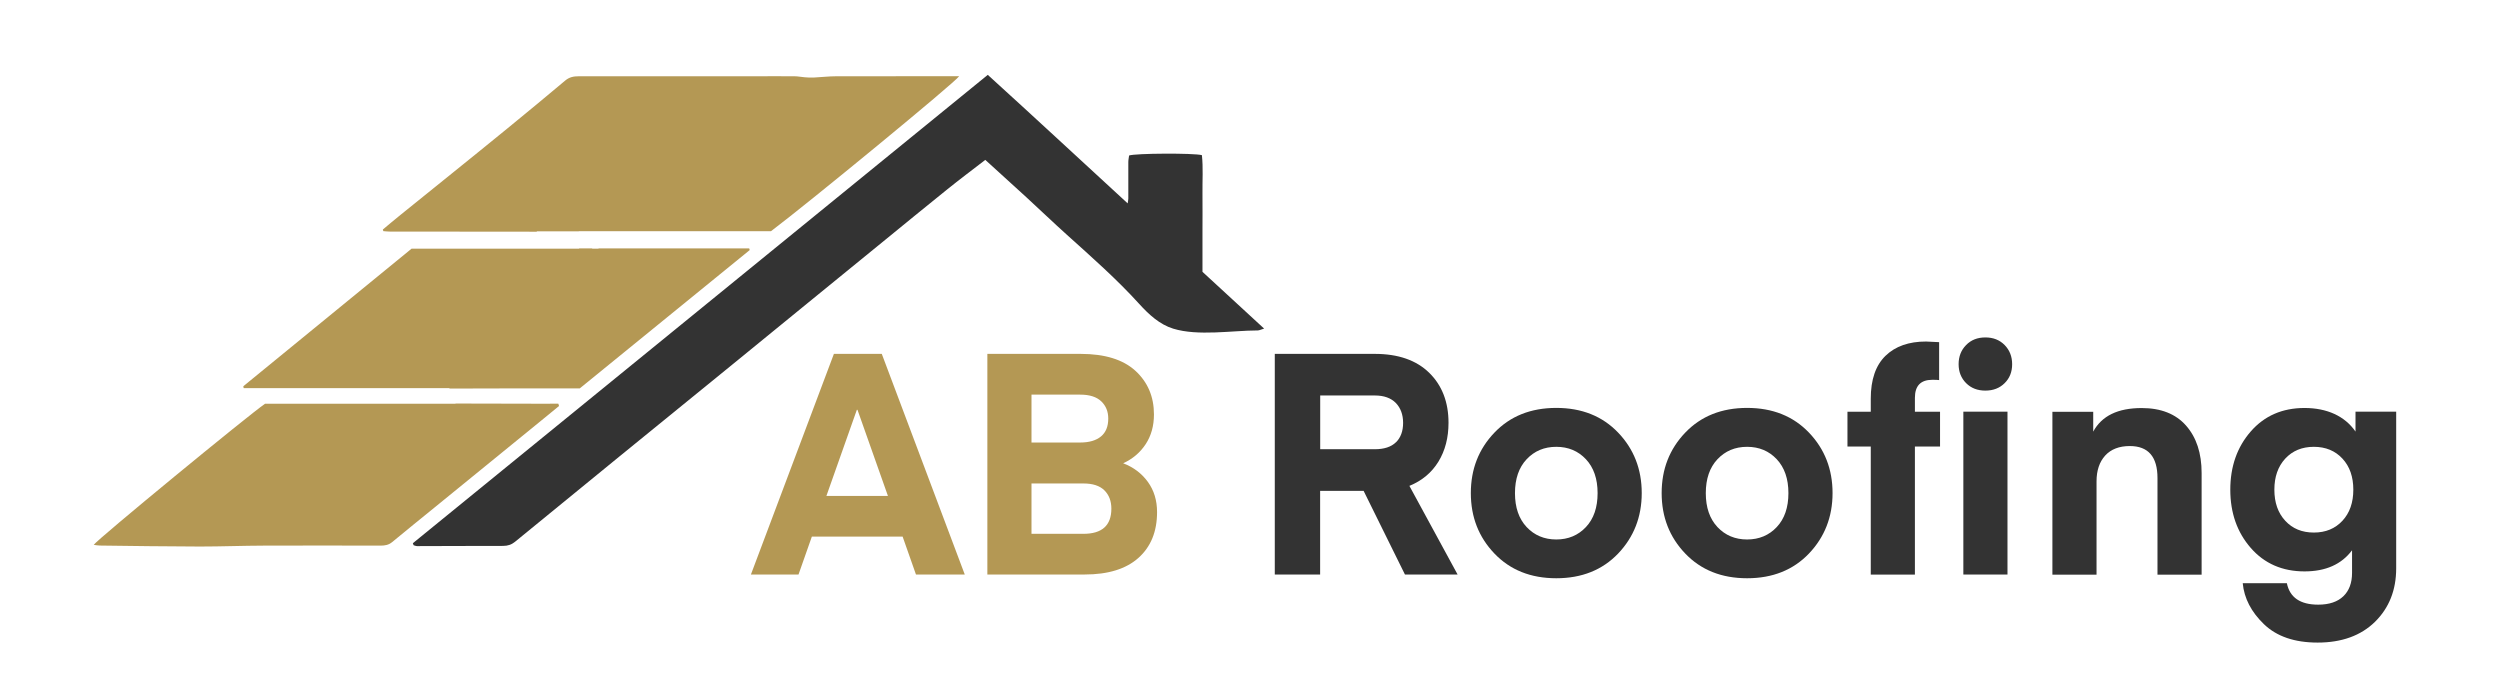 <?xml version="1.0" encoding="UTF-8"?>
<svg xmlns="http://www.w3.org/2000/svg" version="1.1" viewBox="0 0 354 96">
  <defs>
    <style>
      .cls-1 {
        fill: none;
      }

      .cls-2 {
        fill: #b49854;
      }

      .cls-3 {
        fill: #333;
      }
    </style>
  </defs>
  <!-- Generator: Adobe Illustrator 28.7.5, SVG Export Plug-In . SVG Version: 1.2.0 Build 176)  -->
  <g>
    <g id="Layer_1">
      <path class="cls-3" d="M170.27,38.48c0-1.93,0-3.76,0-5.59,0-1.83.02-3.67,0-5.5-.02-1.82.11-3.64-.08-5.42-1.13-.31-9.44-.27-10.31.05-.03.28-.11.6-.11.92,0,1.72,0,3.44,0,5.17,0,.19-.05.38-.09.69-6.65-6.11-13.16-12.16-19.81-18.2-27.21,22.17-54.31,44.25-81.41,66.32.04.1.07.19.11.29.16.04.33.12.49.12,4.06,0,8.13-.04,12.19-.03.66,0,1.19-.18,1.7-.6,4.9-4.02,9.81-8.02,14.72-12.03,5.34-4.35,10.68-8.69,16.02-13.04,3.78-3.08,7.55-6.16,11.32-9.24,3.38-2.76,6.76-5.51,10.13-8.26,2.98-2.43,5.95-4.87,8.95-7.28,1.76-1.42,3.57-2.78,5.43-4.21,1.96,1.78,3.88,3.52,5.79,5.27,1.94,1.78,3.84,3.61,5.8,5.37,3.5,3.15,7.03,6.26,10.19,9.74,1.35,1.49,2.9,2.93,4.83,3.52,3.53,1.08,8.31.26,11.97.25.22,0,.45-.13.9-.26-3.01-2.78-5.88-5.42-8.73-8.04Z"/>
      <path class="cls-1" d="M83.85,35.21h.9s-.01-.03-.02-.04h-.91s.02.03.02.04Z"/>
      <path class="cls-1" d="M84.75,35.21s-.01-.03-.02-.04h-.91s.02.03.02.04h.9Z"/>
      <path class="cls-2" d="M77.88,57.17c-4.46-.01-8.92-.02-13.38-.03v.03h-13.97c-3.96,0-7.92,0-11.88,0-.4,0-.8,0-1.12,0-2.4,1.65-23.77,19.22-24.26,19.98.32.04.59.1.86.1,4.72.06,9.44.13,14.17.14,3.04,0,6.07-.12,9.11-.13,5.5-.02,10.99-.01,16.49,0,.61,0,1.14-.09,1.63-.5,2-1.66,4.03-3.29,6.04-4.93,5.05-4.12,10.1-8.23,15.16-12.35.81-.66,1.62-1.33,2.43-1.99-.03-.11-.06-.22-.1-.33-.39,0-.78,0-1.18,0Z"/>
      <path class="cls-2" d="M81.96,32.74h27.21c5.37-4.05,26.1-21.09,26.65-21.95-.38,0-.7,0-1.02,0-5.46,0-10.92,0-16.39.01-1.06,0-2.11.13-3.17.18-.44.02-.88,0-1.31-.04-.47-.03-.94-.14-1.41-.14-1.91-.02-3.81,0-5.72,0-8.28,0-16.57,0-24.85,0-.72,0-1.33.11-1.92.61-2.71,2.29-5.46,4.54-8.2,6.79-2.58,2.11-5.17,4.2-7.76,6.29-2.45,1.98-4.9,3.95-7.35,5.93-.85.68-1.68,1.39-2.51,2.08.02.08.05.15.07.23.28.02.57.06.85.06,6.96.01,13.92.02,20.88.02v-.05h5.95Z"/>
      <path class="cls-2" d="M87.58,35.17h-2.84s.01.03.02.04h-.9s-.02-.03-.02-.04h-1.84s0,.03,0,.04h-23.72c-7.94,6.49-15.87,12.97-23.8,19.46-.02.02-.02.07-.02.1,0,.04.02.07.05.19h29.13v.06c5.74-.03,11.49-.02,17.23-.02h1.22c8.09-6.59,16.08-13.09,24.07-19.59-.02-.08-.05-.16-.07-.24h-18.47Z"/>
      <g>
        <path class="cls-2" d="M113.06,81.35h-6.73l11.75-31.24h6.78l11.75,31.24h-6.91l-1.89-5.37h-12.85l-1.89,5.37ZM121.42,58.03h-.09l-4.31,12.19h8.71l-4.31-12.19Z"/>
        <path class="cls-2" d="M153.58,81.35h-13.77v-31.24h13.2c3.43,0,6.02.8,7.77,2.4,1.74,1.6,2.62,3.66,2.62,6.18,0,1.61-.39,3.01-1.17,4.2s-1.84,2.09-3.19,2.71c1.47.56,2.63,1.44,3.5,2.64.87,1.2,1.3,2.63,1.3,4.27,0,2.76-.88,4.92-2.64,6.49-1.76,1.57-4.3,2.35-7.61,2.35ZM152.97,55.88h-6.91v6.78h6.91c1.26,0,2.24-.29,2.93-.86.69-.57,1.03-1.42,1.03-2.53,0-1-.33-1.81-.99-2.44-.66-.63-1.65-.95-2.97-.95ZM153.41,68.46h-7.35v7.13h7.35c2.64,0,3.96-1.19,3.96-3.56,0-1.08-.33-1.95-.99-2.6-.66-.65-1.65-.97-2.97-.97Z"/>
        <path class="cls-3" d="M206.38,81.35h-7.44l-5.85-11.84h-6.16v11.84h-6.42v-31.24h14.17c3.31,0,5.88.9,7.7,2.68,1.82,1.79,2.73,4.15,2.73,7.08,0,2.11-.48,3.95-1.43,5.5-.95,1.55-2.32,2.7-4.11,3.43l6.82,12.54ZM197.67,62.63c.67-.66,1.01-1.58,1.01-2.75s-.35-2.11-1.03-2.82c-.69-.7-1.68-1.06-2.97-1.06h-7.74v7.61h7.74c1.32,0,2.32-.33,2.99-.99Z"/>
        <path class="cls-3" d="M229.13,78.38c-2.23,2.33-5.15,3.5-8.76,3.5s-6.53-1.17-8.76-3.5c-2.23-2.33-3.34-5.18-3.34-8.56s1.11-6.23,3.34-8.56c2.23-2.33,5.15-3.5,8.76-3.5s6.53,1.17,8.76,3.5c2.23,2.33,3.34,5.19,3.34,8.56s-1.12,6.23-3.34,8.56ZM216.17,65.03c-1.1,1.17-1.65,2.77-1.65,4.8s.55,3.62,1.65,4.8c1.1,1.17,2.5,1.76,4.2,1.76s3.1-.59,4.2-1.76c1.1-1.17,1.65-2.77,1.65-4.8s-.55-3.62-1.65-4.8c-1.1-1.17-2.5-1.76-4.2-1.76s-3.1.59-4.2,1.76Z"/>
        <path class="cls-3" d="M256.15,78.38c-2.23,2.33-5.15,3.5-8.76,3.5s-6.53-1.17-8.76-3.5c-2.23-2.33-3.34-5.18-3.34-8.56s1.11-6.23,3.34-8.56c2.23-2.33,5.15-3.5,8.76-3.5s6.53,1.17,8.76,3.5c2.23,2.33,3.34,5.19,3.34,8.56s-1.12,6.23-3.34,8.56ZM243.19,65.03c-1.1,1.17-1.65,2.77-1.65,4.8s.55,3.62,1.65,4.8c1.1,1.17,2.5,1.76,4.2,1.76s3.1-.59,4.2-1.76c1.1-1.17,1.65-2.77,1.65-4.8s-.55-3.62-1.65-4.8c-1.1-1.17-2.5-1.76-4.2-1.76s-3.1.59-4.2,1.76Z"/>
        <path class="cls-3" d="M271.15,58.3h3.56v4.93h-3.56v18.13h-6.25v-18.13h-3.3v-4.93h3.3v-1.85c0-2.7.7-4.72,2.09-6.07,1.39-1.35,3.31-2.02,5.74-2.02l1.85.09v5.37c-.18-.03-.5-.04-.97-.04-1.64,0-2.46.85-2.46,2.55v1.98ZM283.86,54.25c-.7.7-1.61,1.06-2.73,1.06s-2.02-.35-2.73-1.06c-.7-.7-1.06-1.6-1.06-2.68s.35-1.99,1.06-2.71c.7-.72,1.61-1.08,2.73-1.08s2.02.36,2.73,1.08c.7.72,1.06,1.62,1.06,2.71s-.35,1.98-1.06,2.68ZM278.01,81.35v-23.06h6.25v23.06h-6.25Z"/>
        <path class="cls-3" d="M296.4,58.3v2.82c1.2-2.23,3.49-3.34,6.86-3.34,2.73,0,4.83.83,6.29,2.49s2.2,3.89,2.2,6.71v14.39h-6.25v-13.68c0-3.02-1.31-4.53-3.92-4.53-1.5,0-2.66.45-3.48,1.34-.82.9-1.23,2.12-1.23,3.67v13.2h-6.25v-23.06h5.76Z"/>
        <path class="cls-3" d="M333.54,61.11v-2.82h5.76v22.18c0,3.08-1,5.6-2.99,7.57-2,1.96-4.71,2.95-8.14,2.95-3.26,0-5.79-.87-7.59-2.6-1.8-1.73-2.81-3.67-3.01-5.81h6.25c.41,2.02,1.89,3.04,4.44,3.04,1.55,0,2.74-.4,3.56-1.19s1.23-1.89,1.23-3.3v-3.21c-1.5,2-3.74,2.99-6.73,2.99-3.14,0-5.68-1.11-7.61-3.32s-2.9-4.96-2.9-8.25.97-6.04,2.9-8.25,4.47-3.32,7.61-3.32,5.69,1.12,7.22,3.34ZM331.69,73.74c1.03-1.11,1.54-2.58,1.54-4.4s-.51-3.29-1.54-4.4c-1.03-1.11-2.38-1.67-4.05-1.67s-3.02.56-4.05,1.67c-1.03,1.12-1.54,2.58-1.54,4.4s.51,3.29,1.54,4.4c1.03,1.12,2.38,1.67,4.05,1.67s3.02-.56,4.05-1.67Z"/>
      </g>
    </g>
  </g>
</svg>
